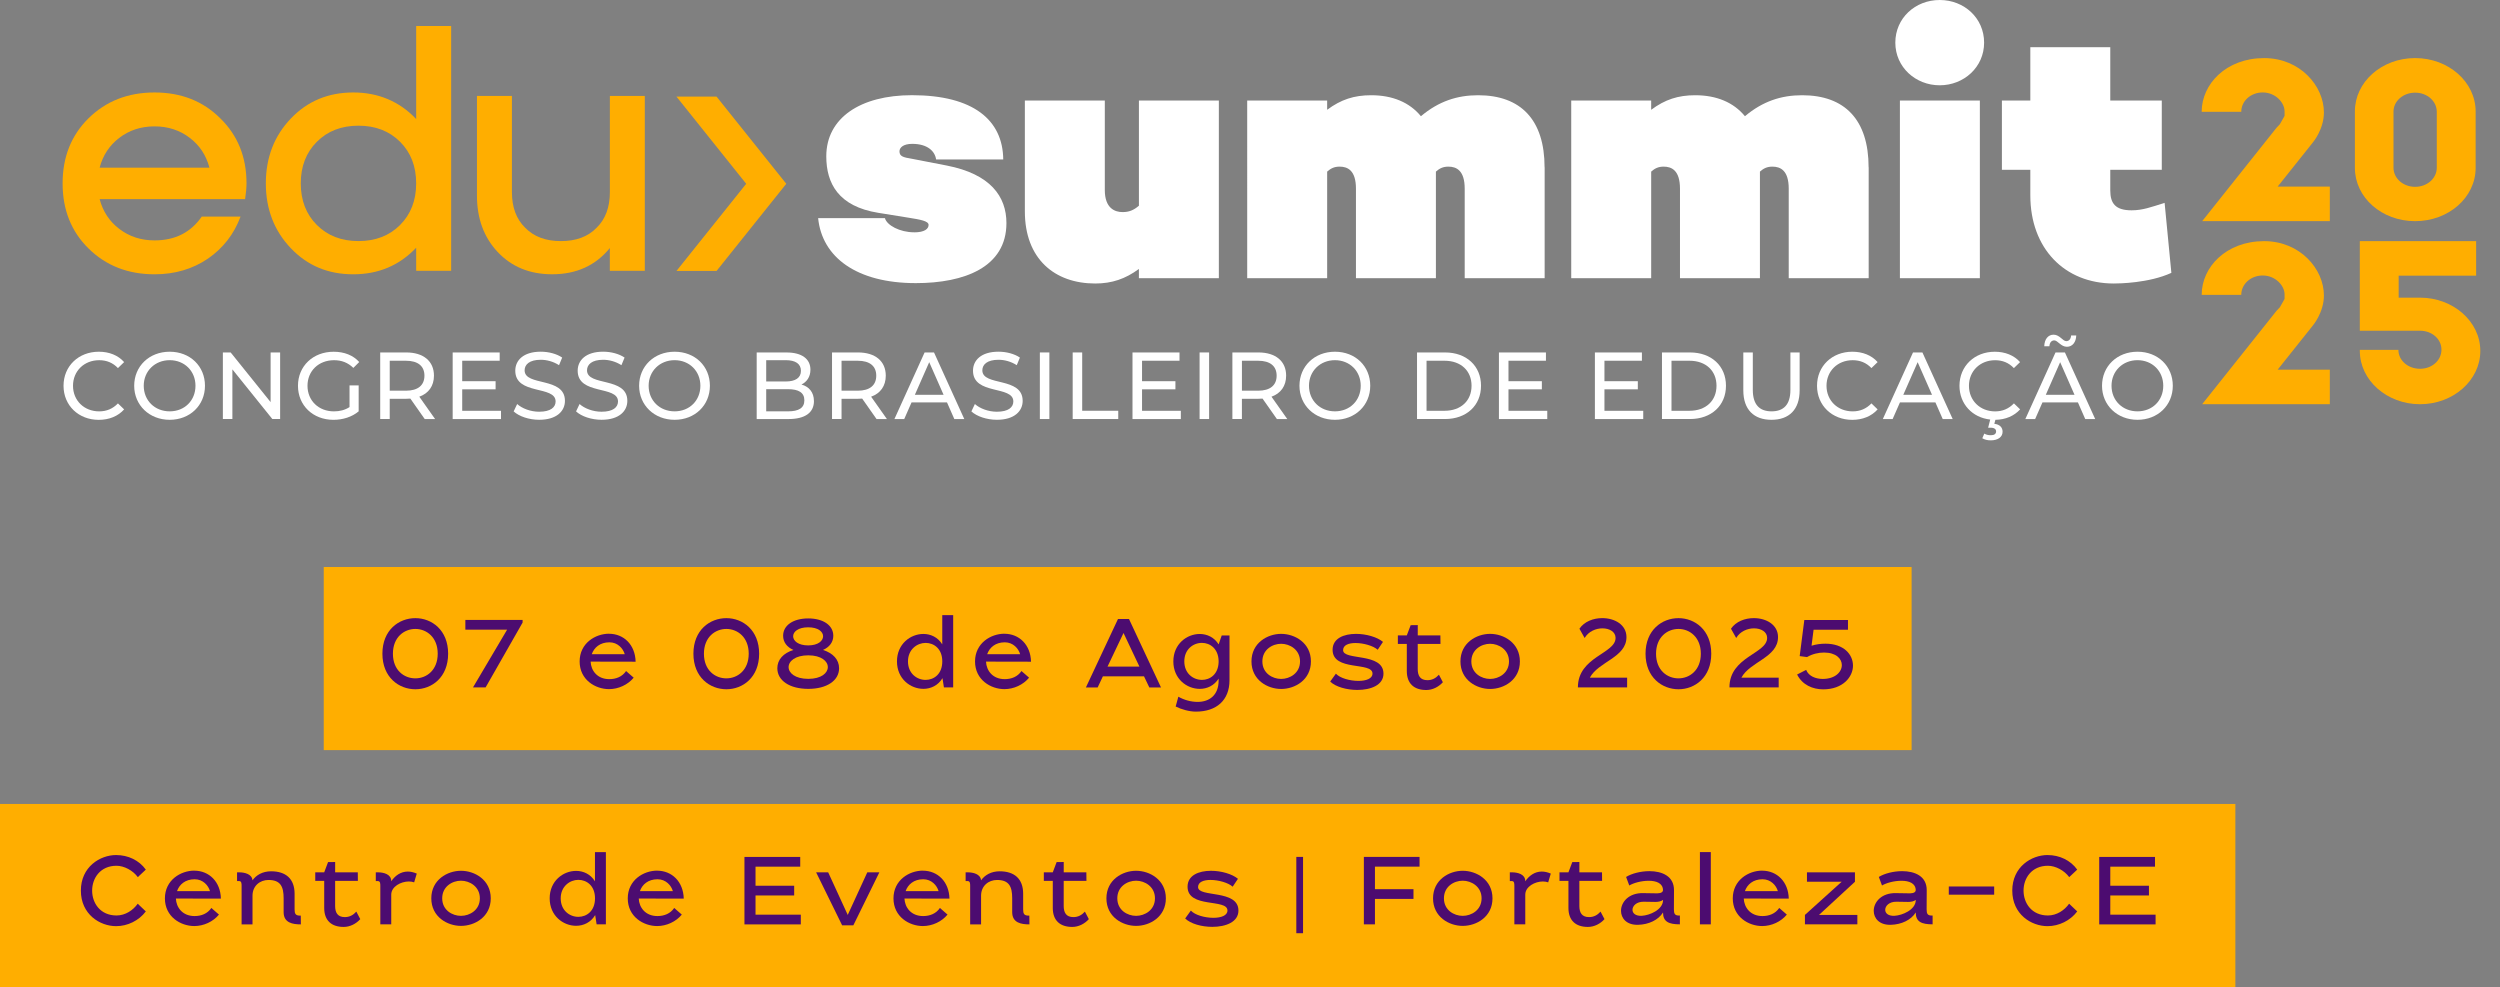 <svg xmlns="http://www.w3.org/2000/svg" id="Camada_2" viewBox="0 0 1058.17 417.79"><rect x="0" y="0" width="1058.17" height="417.79" fill="#808080" stroke="none"/><defs><style>      .cls-1 {        fill: #4c0c70;      }      .cls-2 {        fill: #fff;      }      .cls-3 {        fill: #ffae00;      }    </style></defs><g id="OBJECTS"><g><g><g><g><path class="cls-2" d="M386.88,98.35c4.51,0,6.16-1.5,6.16-3.16s-3.61-2.26-8.27-3.01l-13.08-2.11c-16.7-2.7-21.95-12.33-21.95-23.91,0-16.24,14.44-25.87,36.25-25.87,26.02,0,38.5,10.53,38.65,27.22h-28.42c-.45-3.46-3.61-6.62-10.08-6.62-3.91,0-5.42,1.65-5.42,3.16,0,2.11,1.5,2.55,5.27,3.16l14.74,2.86c18.5,3.61,25.26,13.08,25.26,24.36,0,18.64-17.75,25.41-38.35,25.41-25.11,0-39.7-10.98-41.35-27.52h28.27c.76,3.01,6.32,6.01,12.33,6.01h0Z"></path><path class="cls-2" d="M515.9,42.56v75.19h-33.84v-3.91c-5.71,4.21-11.43,6.16-18.49,6.16-17.14,0-29.78-10.38-29.78-30.53v-46.92h33.84v37.9c0,7.67,4.21,9.32,7.52,9.32,2.7,0,4.66-.76,6.92-2.7v-44.51h33.84Z"></path><path class="cls-2" d="M653.8,70.83v46.92h-33.84v-37.9c0-7.67-3.46-9.32-6.92-9.32-2.26,0-3.76.76-5.27,2.11v45.11h-33.84v-37.9c0-7.67-3.46-9.32-6.92-9.32-2.26,0-3.76.76-5.27,2.11v45.11h-33.84V42.56h33.84v3.91c5.86-4.36,11.43-6.16,18.64-6.16,9.02,0,16.24,3.01,21.05,8.88,7.52-6.32,15.33-8.88,24.21-8.88,18.05,0,28.13,10.38,28.13,30.53h0Z"></path><path class="cls-2" d="M790.95,70.83v46.92h-33.84v-37.9c0-7.67-3.46-9.32-6.92-9.32-2.26,0-3.76.76-5.27,2.11v45.11h-33.84v-37.9c0-7.67-3.46-9.32-6.92-9.32-2.26,0-3.76.76-5.27,2.11v45.11h-33.84V42.56h33.84v3.91c5.86-4.36,11.43-6.16,18.64-6.16,9.02,0,16.24,3.01,21.05,8.88,7.52-6.32,15.33-8.88,24.21-8.88,18.05,0,28.13,10.38,28.13,30.53h0Z"></path><path class="cls-2" d="M802.23,18.05c0-10.38,8.42-18.05,18.79-18.05s18.79,7.67,18.79,18.05-8.57,18.05-18.79,18.05-18.79-7.67-18.79-18.05ZM838.01,42.56v75.19h-33.84V42.56h33.84Z"></path><path class="cls-2" d="M919.07,115.49c-9.47,4.36-22.25,4.51-24.36,4.51-20.9,0-35.34-14.89-35.34-37.3v-10.83h-12.03v-29.33h12.03v-22.56h33.84v22.56h21.8v29.33h-21.8v8.73c0,5.57,2.26,8.42,9.02,8.42,4.66,0,8.27-1.35,13.98-3.16l2.86,29.63h0Z"></path></g><g><g><path class="cls-3" d="M42.17,84.28c1.38,5.23,4.14,9.42,8.29,12.58,4.24,3.26,9.23,4.89,14.95,4.89,8.68,0,15.34-3.35,19.98-10.07h16.43c-2.76,7.4-7.35,13.32-13.76,17.76-6.51,4.44-14.06,6.66-22.64,6.66-11.25,0-20.58-3.65-27.97-10.95-7.31-7.2-10.95-16.38-10.95-27.53s3.65-20.32,10.95-27.53c7.4-7.3,16.73-10.95,27.97-10.95s20.52,3.65,27.82,10.95c7.4,7.21,11.1,16.38,11.1,27.53,0,1.77-.2,4-.59,6.66h-61.57ZM88.65,70.96c-1.39-5.23-4.14-9.42-8.29-12.58-4.24-3.26-9.23-4.89-14.95-4.89s-10.71,1.63-14.95,4.89c-4.14,3.16-6.91,7.35-8.29,12.58h46.48Z"></path><path class="cls-3" d="M190.96,11.01v103.61h-14.8v-9.77c-7.1,7.5-15.98,11.25-26.64,11.25s-19.34-3.65-26.34-10.95c-7.1-7.4-10.66-16.58-10.66-27.53s3.55-20.13,10.66-27.53c7-7.3,15.79-10.95,26.34-10.95s19.53,3.75,26.64,11.25V11.01h14.8ZM151.73,102.04c7.21,0,13.08-2.27,17.61-6.81,4.53-4.53,6.81-10.41,6.81-17.61s-2.27-13.08-6.81-17.61c-4.54-4.53-10.41-6.81-17.61-6.81s-13.08,2.27-17.61,6.81c-4.54,4.54-6.81,10.41-6.81,17.61s2.27,13.08,6.81,17.61c4.53,4.54,10.41,6.81,17.61,6.81Z"></path><path class="cls-3" d="M258.12,40.61h14.8v74h-14.8v-9.62c-6.02,7.4-14.16,11.1-24.42,11.1-9.47,0-17.17-3.16-23.09-9.47-5.82-6.21-8.73-14.16-8.73-23.83v-42.18h14.8v40.71c0,6.42,1.87,11.45,5.63,15.1,3.65,3.75,8.68,5.63,15.1,5.63s11.45-1.87,15.1-5.63c3.75-3.65,5.63-8.68,5.63-15.1v-40.71h0Z"></path></g><path class="cls-3" d="M303.3,40.9l29.51,36.89-29.51,36.89h-16.97l29.51-36.89-29.51-36.89h16.97Z"></path></g><g><path class="cls-2" d="M26.89,163.28c0-8.33,6.37-14.41,14.94-14.41,4.35,0,8.14,1.49,10.71,4.39l-2.62,2.54c-2.18-2.29-4.83-3.34-7.94-3.34-6.37,0-11.08,4.59-11.08,10.83s4.71,10.83,11.08,10.83c3.1,0,5.76-1.09,7.94-3.38l2.62,2.54c-2.58,2.9-6.37,4.43-10.75,4.43-8.53,0-14.9-6.08-14.9-14.41h0Z"></path><path class="cls-2" d="M56.8,163.28c0-8.26,6.37-14.41,15.02-14.41s14.94,6.12,14.94,14.41-6.37,14.41-14.94,14.41-15.02-6.16-15.02-14.41ZM82.74,163.28c0-6.24-4.67-10.83-10.91-10.83s-10.99,4.59-10.99,10.83,4.67,10.83,10.99,10.83,10.91-4.59,10.91-10.83Z"></path><path class="cls-2" d="M118.57,149.18v28.18h-3.3l-16.91-21.02v21.02h-4.03v-28.18h3.3l16.91,21.02v-21.02h4.03Z"></path><path class="cls-2" d="M147.95,163.12h3.86v10.99c-2.82,2.38-6.73,3.59-10.67,3.59-8.66,0-15.02-6.08-15.02-14.41s6.37-14.41,15.1-14.41c4.47,0,8.26,1.49,10.83,4.35l-2.49,2.49c-2.33-2.26-5-3.26-8.17-3.26-6.53,0-11.24,4.55-11.24,10.83s4.71,10.83,11.19,10.83c2.38,0,4.59-.52,6.6-1.81v-9.2Z"></path><path class="cls-2" d="M179.77,177.37l-6.08-8.66c-.56.04-1.17.08-1.77.08h-6.96v8.57h-4.03v-28.18h10.99c7.33,0,11.76,3.7,11.76,9.83,0,4.35-2.25,7.49-6.2,8.9l6.68,9.46h-4.39ZM179.65,159.01c0-4.02-2.7-6.32-7.85-6.32h-6.84v12.68h6.84c5.16,0,7.85-2.33,7.85-6.37h0Z"></path><path class="cls-2" d="M212.06,173.87v3.5h-20.46v-28.18h19.9v3.5h-15.86v8.66h14.13v3.43h-14.13v9.1h16.43Z"></path><path class="cls-2" d="M217.41,174.15l1.49-3.14c2.09,1.89,5.68,3.26,9.31,3.26,4.87,0,6.96-1.89,6.96-4.35,0-6.89-17.07-2.54-17.07-13.01,0-4.35,3.38-8.05,10.79-8.05,3.3,0,6.73.89,9.06,2.49l-1.33,3.22c-2.45-1.57-5.23-2.29-7.73-2.29-4.8,0-6.84,2.02-6.84,4.47,0,6.89,17.07,2.58,17.07,12.92,0,4.31-3.46,8.01-10.91,8.01-4.31,0-8.53-1.45-10.79-3.54h0Z"></path><path class="cls-2" d="M243.82,174.15l1.49-3.14c2.09,1.89,5.68,3.26,9.31,3.26,4.87,0,6.96-1.89,6.96-4.35,0-6.89-17.07-2.54-17.07-13.01,0-4.35,3.38-8.05,10.79-8.05,3.3,0,6.73.89,9.06,2.49l-1.33,3.22c-2.45-1.57-5.23-2.29-7.73-2.29-4.8,0-6.84,2.02-6.84,4.47,0,6.89,17.07,2.58,17.07,12.92,0,4.31-3.46,8.01-10.91,8.01-4.31,0-8.53-1.45-10.79-3.54h0Z"></path><path class="cls-2" d="M270.52,163.28c0-8.26,6.37-14.41,15.02-14.41s14.94,6.12,14.94,14.41-6.37,14.41-14.94,14.41-15.02-6.16-15.02-14.41ZM296.45,163.28c0-6.24-4.67-10.83-10.91-10.83s-10.99,4.59-10.99,10.83,4.67,10.83,10.99,10.83,10.91-4.59,10.91-10.83Z"></path><path class="cls-2" d="M344.52,169.76c0,4.83-3.66,7.61-10.79,7.61h-13.45v-28.18h12.65c6.48,0,10.1,2.74,10.1,7.29,0,3.06-1.57,5.19-3.79,6.28,3.18.89,5.27,3.26,5.27,7h0ZM324.31,152.45v9.02h8.26c4.11,0,6.44-1.53,6.44-4.51s-2.33-4.51-6.44-4.51h-8.26ZM340.46,169.44c0-3.26-2.42-4.71-6.89-4.71h-9.26v9.38h9.26c4.47,0,6.89-1.41,6.89-4.67Z"></path><path class="cls-2" d="M371.01,177.37l-6.08-8.66c-.56.04-1.17.08-1.77.08h-6.96v8.57h-4.03v-28.18h10.99c7.33,0,11.76,3.7,11.76,9.83,0,4.35-2.25,7.49-6.2,8.9l6.68,9.46h-4.39ZM370.89,159.01c0-4.02-2.7-6.32-7.85-6.32h-6.84v12.68h6.84c5.16,0,7.85-2.33,7.85-6.37h0Z"></path><path class="cls-2" d="M400.81,170.32h-14.98l-3.1,7.05h-4.15l12.77-28.18h3.99l12.81,28.18h-4.22l-3.1-7.05h0ZM399.39,167.11l-6.08-13.81-6.08,13.81h12.16,0Z"></path><path class="cls-2" d="M411.15,174.15l1.49-3.14c2.09,1.89,5.68,3.26,9.31,3.26,4.87,0,6.96-1.89,6.96-4.35,0-6.89-17.07-2.54-17.07-13.01,0-4.35,3.38-8.05,10.79-8.05,3.3,0,6.73.89,9.06,2.49l-1.33,3.22c-2.45-1.57-5.23-2.29-7.73-2.29-4.8,0-6.84,2.02-6.84,4.47,0,6.89,17.07,2.58,17.07,12.92,0,4.31-3.46,8.01-10.91,8.01-4.31,0-8.53-1.45-10.79-3.54h0Z"></path><path class="cls-2" d="M440.14,149.18h4.03v28.18h-4.03v-28.18Z"></path><path class="cls-2" d="M454.03,149.18h4.03v24.68h15.26v3.5h-19.29v-28.18h0Z"></path><path class="cls-2" d="M499.81,173.87v3.5h-20.46v-28.18h19.9v3.5h-15.86v8.66h14.13v3.43h-14.13v9.1h16.43Z"></path><path class="cls-2" d="M507.75,149.18h4.03v28.18h-4.03v-28.18Z"></path><path class="cls-2" d="M540.47,177.37l-6.08-8.66c-.56.04-1.17.08-1.77.08h-6.96v8.57h-4.03v-28.18h10.99c7.33,0,11.76,3.7,11.76,9.83,0,4.35-2.25,7.49-6.2,8.9l6.68,9.46h-4.39ZM540.36,159.01c0-4.02-2.7-6.32-7.85-6.32h-6.84v12.68h6.84c5.16,0,7.85-2.33,7.85-6.37h0Z"></path><path class="cls-2" d="M550.02,163.28c0-8.26,6.37-14.41,15.02-14.41s14.94,6.12,14.94,14.41-6.37,14.41-14.94,14.41-15.02-6.16-15.02-14.41ZM575.95,163.28c0-6.24-4.67-10.83-10.91-10.83s-10.99,4.59-10.99,10.83,4.67,10.83,10.99,10.83,10.91-4.59,10.91-10.83Z"></path><path class="cls-2" d="M599.78,149.18h11.87c9.06,0,15.22,5.72,15.22,14.09s-6.16,14.09-15.22,14.09h-11.87v-28.18ZM611.42,173.87c6.96,0,11.44-4.27,11.44-10.59s-4.47-10.59-11.44-10.59h-7.61v21.18h7.61Z"></path><path class="cls-2" d="M654.91,173.87v3.5h-20.46v-28.18h19.9v3.5h-15.86v8.66h14.13v3.43h-14.13v9.1h16.43Z"></path><path class="cls-2" d="M695.53,173.87v3.5h-20.46v-28.18h19.9v3.5h-15.86v8.66h14.13v3.43h-14.13v9.1h16.43Z"></path><path class="cls-2" d="M703.46,149.18h11.87c9.06,0,15.22,5.72,15.22,14.09s-6.16,14.09-15.22,14.09h-11.87v-28.18ZM715.1,173.87c6.96,0,11.44-4.27,11.44-10.59s-4.47-10.59-11.44-10.59h-7.61v21.18h7.61Z"></path><path class="cls-2" d="M737.89,165.21v-16.02h4.02v15.86c0,6.24,2.86,9.06,7.94,9.06s7.97-2.82,7.97-9.06v-15.86h3.91v16.02c0,8.17-4.47,12.48-11.92,12.48s-11.92-4.31-11.92-12.48Z"></path><path class="cls-2" d="M769.09,163.28c0-8.33,6.37-14.41,14.94-14.41,4.35,0,8.14,1.49,10.71,4.39l-2.62,2.54c-2.18-2.29-4.83-3.34-7.94-3.34-6.37,0-11.08,4.59-11.08,10.83s4.71,10.83,11.08,10.83c3.1,0,5.76-1.09,7.94-3.38l2.62,2.54c-2.58,2.9-6.37,4.43-10.75,4.43-8.53,0-14.9-6.08-14.9-14.41h0Z"></path><path class="cls-2" d="M819.17,170.32h-14.98l-3.1,7.05h-4.15l12.77-28.18h3.99l12.81,28.18h-4.22l-3.1-7.05h0ZM817.76,167.11l-6.08-13.81-6.08,13.81h12.16Z"></path><path class="cls-2" d="M852.43,170.73l2.62,2.54c-2.54,2.82-6.2,4.35-10.47,4.43l-.45,1.69c2.33.24,3.5,1.57,3.5,3.34,0,2.25-1.97,3.66-5,3.66-1.41,0-2.58-.29-3.59-.89l.85-1.97c.85.49,1.73.69,2.74.69,1.53,0,2.25-.6,2.25-1.61,0-.92-.69-1.57-2.29-1.57h-1.08l.88-3.46c-7.57-.81-13.01-6.6-13.01-14.29,0-8.33,6.37-14.41,14.94-14.41,4.35,0,8.14,1.49,10.71,4.39l-2.62,2.54c-2.18-2.29-4.83-3.34-7.94-3.34-6.37,0-11.08,4.59-11.08,10.83s4.71,10.83,11.08,10.83c3.1,0,5.76-1.09,7.94-3.38h.02Z"></path><path class="cls-2" d="M879.49,170.32h-14.98l-3.1,7.05h-4.15l12.77-28.18h3.99l12.81,28.18h-4.22l-3.1-7.05h0ZM867.45,146.57h-2.18c.08-2.98,1.61-4.91,3.95-4.91,2.58,0,3.86,2.74,5.36,2.74,1.17,0,1.97-.92,2.05-2.42h2.18c-.08,2.86-1.61,4.8-3.95,4.8-2.58,0-3.86-2.7-5.36-2.7-1.17,0-1.97.92-2.06,2.49h0ZM878.08,167.11l-6.08-13.81-6.08,13.81h12.16Z"></path><path class="cls-2" d="M889.72,163.28c0-8.26,6.37-14.41,15.02-14.41s14.94,6.12,14.94,14.41-6.37,14.41-14.94,14.41-15.02-6.16-15.02-14.41ZM915.64,163.28c0-6.24-4.67-10.83-10.91-10.83s-10.99,4.59-10.99,10.83,4.67,10.83,10.99,10.83,10.91-4.59,10.91-10.83Z"></path></g></g><g><path class="cls-3" d="M963.54,54.13l1.46-1.56,1.98-3.5v-2.02c0-3.5-3.75-7.92-9.26-7.92-5,0-9.06,3.59-9.06,8.19h-16.76c0-11.78,10.41-22.73,26.44-22.73,15.2,0,25.3,11.78,25.3,23.01,0,7.18-4.68,12.7-4.68,12.7l-14.89,18.68h22.07v14.63h-54.03l31.44-39.49Z"></path><path class="cls-3" d="M996.75,71.06v-23.93c0-12.43,11.35-22.55,25.5-22.55s25.61,10.12,25.61,22.64v23.84c0,12.52-11.45,22.55-25.61,22.55s-25.5-10.03-25.5-22.55ZM1031.41,70.97v-23.65c0-4.51-4.06-8.1-9.16-8.1s-9.16,3.59-9.16,8.01v23.75c0,4.51,4.06,8.1,9.16,8.1s9.16-3.59,9.16-8.1Z"></path><path class="cls-3" d="M963.54,131.61l1.46-1.56,1.98-3.5v-2.02c0-3.5-3.75-7.92-9.26-7.92-5,0-9.06,3.59-9.06,8.19h-16.76c0-11.78,10.41-22.73,26.44-22.73,15.2,0,25.3,11.78,25.3,23.01,0,7.18-4.68,12.7-4.68,12.7l-14.89,18.68h22.07v14.63h-54.03l31.44-39.49Z"></path><path class="cls-3" d="M998.83,148.54v-.46h16.34c0,4.51,4.06,8.01,9.16,8.01s9.06-3.59,9.06-8.1-4.06-8.01-9.06-8.01h-25.5v-37.92h49.24v14.63h-32.79v9.3h9.06c14.05,0,25.5,10.12,25.5,22.55s-11.45,22.55-25.5,22.55-25.5-10.12-25.5-22.55Z"></path></g></g><g><rect class="cls-3" x="137.03" y="240" width="672.09" height="77.5"></rect><g><path class="cls-1" d="M175.81,261.64c6.93,0,13.87,5.02,13.87,15.05s-6.93,15.05-13.87,15.05-13.95-5.02-13.95-15.05,6.97-15.05,13.95-15.05ZM175.81,287.13c4.73,0,9.46-3.47,9.46-10.44s-4.73-10.48-9.46-10.48-9.5,3.47-9.5,10.48,4.73,10.44,9.5,10.44Z"></path><path class="cls-1" d="M214.63,266.53h-17.66v-4.12h24.23v1.1l-15.66,27.45h-5.34l14.44-24.43Z"></path><path class="cls-1" d="M257.78,268.25c6.24,0,11.09,4.65,11.26,11.83l-19.05-.04c.16,3.79,2.81,7.42,7.91,7.42,2.85,0,5.47-1.02,7.1-3.43l3.22,2.81c-2.49,3.02-6.49,4.85-10.44,4.85-5.75,0-12.44-3.92-12.44-11.71s6.73-11.75,12.44-11.75ZM264.43,276.89c-.69-2.41-2.98-5.02-6.49-5.02-4,0-6.48,2.24-7.46,5.02h13.95Z"></path><path class="cls-1" d="M307.45,261.64c6.93,0,13.87,5.02,13.87,15.05s-6.93,15.05-13.87,15.05-13.95-5.02-13.95-15.05,6.97-15.05,13.95-15.05ZM307.45,287.13c4.73,0,9.46-3.47,9.46-10.44s-4.73-10.48-9.46-10.48-9.5,3.47-9.5,10.48,4.73,10.44,9.5,10.44Z"></path><path class="cls-1" d="M342.11,261.76c6.36,0,10.6,2.94,10.6,7.34,0,2.69-1.63,4.81-4.36,6,4.24,1.35,6.81,4.08,6.81,7.75,0,5.22-5.18,8.73-13.05,8.73s-13.09-3.51-13.09-8.73c0-3.67,2.57-6.4,6.81-7.75-2.73-1.18-4.36-3.3-4.36-6,0-4.4,4.24-7.34,10.65-7.34ZM350.39,282.36c0-2.49-2.77-4.98-8.28-4.98s-8.32,2.49-8.32,4.98,2.77,4.98,8.32,4.98,8.28-2.49,8.28-4.98ZM348.39,269.31c0-1.92-2.08-3.79-6.32-3.79s-6.36,1.88-6.36,3.79,2.12,3.87,6.36,3.87,6.32-1.96,6.32-3.87Z"></path><path class="cls-1" d="M403.45,260.37v30.59h-3.92l-.61-3.92c-1.84,3.1-4.94,4.53-8.08,4.53-5.47,0-11.18-4.24-11.18-11.62s5.71-11.62,11.18-11.62c3.1,0,6.12,1.39,7.99,4.41v-12.36h4.61ZM391.78,287.78c3.55,0,7.06-2.49,7.06-7.83s-3.51-7.83-7.06-7.83-7.46,2.73-7.46,7.83,3.75,7.83,7.46,7.83Z"></path><path class="cls-1" d="M425.14,268.25c6.24,0,11.09,4.65,11.26,11.83l-19.05-.04c.16,3.79,2.81,7.42,7.91,7.42,2.85,0,5.47-1.02,7.1-3.43l3.22,2.81c-2.49,3.02-6.49,4.85-10.44,4.85-5.75,0-12.44-3.92-12.44-11.71s6.73-11.75,12.44-11.75ZM431.79,276.89c-.69-2.41-2.98-5.02-6.49-5.02-4,0-6.48,2.24-7.46,5.02h13.95Z"></path><path class="cls-1" d="M473.22,262.01h4.65l13.54,28.96h-4.94l-2.24-4.69h-17.42l-2.2,4.69h-4.98l13.58-28.96ZM482.28,282.15l-6.73-14.23-6.77,14.23h13.5Z"></path><path class="cls-1" d="M520.41,268.94v18.97c0,8.57-5.59,13.3-14.23,13.3-2.77,0-6.12-.94-8.56-2.16l1.14-4.16c2.41,1.39,5.38,2.2,8.16,2.2,4.89,0,8.89-2.77,8.89-9.05v-.82c-1.88,2.98-4.89,4.36-7.99,4.36-5.47,0-11.18-4.24-11.18-11.62s5.71-11.62,11.18-11.62c3.1,0,6.16,1.43,7.99,4.41l1.31-3.79h3.3ZM508.74,287.78c3.47,0,6.93-2.41,7.06-7.55v-.57c-.16-5.1-3.59-7.55-7.06-7.55-3.71,0-7.46,2.73-7.46,7.83s3.75,7.83,7.46,7.83Z"></path><path class="cls-1" d="M542.27,291.62c-5.79,0-12.56-3.83-12.56-11.66s6.77-11.67,12.56-11.67,12.6,3.83,12.6,11.67-6.77,11.66-12.6,11.66ZM542.27,272.49c-3.67,0-7.95,2.45-7.95,7.46s4.28,7.42,7.95,7.42,7.99-2.45,7.99-7.42-4.32-7.46-7.99-7.46Z"></path><path class="cls-1" d="M583.13,275.02c-1.84-1.67-6-2.85-9.38-2.85-2.9,0-5.26.86-5.26,3.02,0,4.53,17.09.86,17.09,9.95,0,4.85-5.38,6.89-11.05,6.89-4.53,0-9.22-1.31-11.5-3.55l2.41-3.34c1.75,1.92,5.96,3.06,9.54,3.06,3.22,0,5.95-.94,5.95-3.1,0-5.14-16.89-.78-16.89-10.07,0-4.81,4.73-6.73,9.91-6.73,4.36,0,8.97,1.35,11.42,3.39l-2.24,3.34Z"></path><path class="cls-1" d="M600.09,264.58v4.36h9.58l.04,3.63h-9.63v10.6c0,2.81,1.02,4.73,4.12,4.73,2,0,3.59-.9,4.85-2.32l1.67,3.18c-1.75,1.96-4.32,3.3-7.02,3.3-5.18,0-8.24-2.73-8.24-8.03v-11.46h-3.79v-3.63h3.79l1.63-4.32,2.98-.04Z"></path><path class="cls-1" d="M630.72,291.62c-5.79,0-12.56-3.83-12.56-11.66s6.77-11.67,12.56-11.67,12.6,3.83,12.6,11.67-6.77,11.66-12.6,11.66ZM630.72,272.49c-3.67,0-7.95,2.45-7.95,7.46s4.28,7.42,7.95,7.42,7.99-2.45,7.99-7.42-4.32-7.46-7.99-7.46Z"></path><path class="cls-1" d="M678.27,265.96c-2.77,0-5.87,1.26-7.55,4.08l-2.2-3.92c2.08-3.06,5.91-4.49,9.67-4.49,5.22,0,10.24,2.77,10.24,8.04,0,8.65-11.91,10.36-15.5,17.17h15.78v4.12h-20.84c0-13.05,15.95-14.23,15.95-20.96,0-2.57-2.57-4.04-5.55-4.04Z"></path><path class="cls-1" d="M710.45,261.64c6.93,0,13.87,5.02,13.87,15.05s-6.93,15.05-13.87,15.05-13.95-5.02-13.95-15.05,6.97-15.05,13.95-15.05ZM710.45,287.13c4.73,0,9.46-3.47,9.46-10.44s-4.73-10.48-9.46-10.48-9.5,3.47-9.5,10.48,4.73,10.44,9.5,10.44Z"></path><path class="cls-1" d="M742.42,265.96c-2.77,0-5.87,1.26-7.55,4.08l-2.2-3.92c2.08-3.06,5.91-4.49,9.67-4.49,5.22,0,10.24,2.77,10.24,8.04,0,8.65-11.91,10.36-15.5,17.17h15.78v4.12h-20.84c0-13.05,15.95-14.23,15.95-20.96,0-2.57-2.57-4.04-5.55-4.04Z"></path><path class="cls-1" d="M761.75,277.71l1.96-15.29h18.48v4.12h-14.56l-.86,6.77c1.96-.61,3.92-.86,5.87-.86,7.79,0,11.67,4.57,11.67,9.3s-4.24,10.03-12.6,10.03c-4.45,0-8.85-1.88-11.05-6.28l3.83-1.96c1.06,2.69,4.08,3.83,7.02,3.83,5.3,0,8.08-2.98,8.08-5.87,0-2.69-2.45-5.3-7.55-5.3-2.28,0-4.89.57-7.18,1.92l-3.1-.41Z"></path></g></g><g><rect class="cls-3" y="340.29" width="946.16" height="77.5"></rect><g><path class="cls-1" d="M49.2,361.92c5.02,0,9.67,2.2,12.52,6.16l-3.39,3.18c-2.04-2.81-5.79-4.81-9.01-4.81-6.89,0-10.32,5.26-10.32,10.52s3.43,10.52,10.32,10.52c3.71,0,7.02-2.2,8.97-4.98l3.43,3.26c-2.94,3.92-7.75,6.24-12.56,6.24-6.89,0-14.93-5.02-14.93-15.05s8.08-15.05,14.97-15.05Z"></path><path class="cls-1" d="M82.24,368.53c6.24,0,11.09,4.65,11.26,11.83l-19.05-.04c.16,3.79,2.81,7.42,7.91,7.42,2.85,0,5.47-1.02,7.1-3.43l3.22,2.81c-2.49,3.02-6.49,4.85-10.44,4.85-5.75,0-12.44-3.92-12.44-11.71s6.73-11.75,12.44-11.75ZM88.88,377.18c-.69-2.41-2.98-5.02-6.49-5.02-4,0-6.48,2.24-7.46,5.02h13.95Z"></path><path class="cls-1" d="M102.26,391.25v-16.27c0-.86,0-2.04-.98-2.04h-.94v-3.71h.94c2.16,0,5.38.69,5.59,3.39,1.59-2.24,4.28-3.83,7.87-3.83,6.2,0,9.95,3.14,9.95,9.5v6.65c0,1.84.41,2.61,2.33,2.61h.29l.04,3.71c-3.43,0-7.3-.61-7.3-5.18v-5.91c0-4.89-1.31-7.71-6.4-7.71-3.67,0-6.77,2.53-6.77,6.65v12.15h-4.61Z"></path><path class="cls-1" d="M141.86,364.86v4.36h9.58l.04,3.63h-9.63v10.6c0,2.81,1.02,4.73,4.12,4.73,2,0,3.59-.9,4.85-2.32l1.67,3.18c-1.75,1.96-4.32,3.3-7.02,3.3-5.18,0-8.24-2.73-8.24-8.03v-11.46h-3.79v-3.63h3.79l1.63-4.32,2.98-.04Z"></path><path class="cls-1" d="M160.98,391.25v-16.27c0-.86,0-2.04-.98-2.04h-.94v-3.71h.94c2.24,0,5.59.73,5.59,3.67v.12c1.63-2.37,4-4.12,7.02-4.12,1.18,0,2.45.29,3.79.86l-1.1,3.71c-.65-.24-1.43-.37-2.24-.37-3.39,0-7.46,2.16-7.46,5.59v12.56h-4.61Z"></path><path class="cls-1" d="M195.12,391.9c-5.79,0-12.56-3.83-12.56-11.66s6.77-11.67,12.56-11.67,12.6,3.83,12.6,11.67-6.77,11.66-12.6,11.66ZM195.12,372.77c-3.67,0-7.95,2.45-7.95,7.46s4.28,7.42,7.95,7.42,7.99-2.45,7.99-7.42-4.32-7.46-7.99-7.46Z"></path><path class="cls-1" d="M256.45,360.66v30.59h-3.92l-.61-3.92c-1.84,3.1-4.94,4.53-8.08,4.53-5.47,0-11.18-4.24-11.18-11.62s5.71-11.62,11.18-11.62c3.1,0,6.12,1.39,7.99,4.41v-12.36h4.61ZM244.79,388.07c3.55,0,7.06-2.49,7.06-7.83s-3.51-7.83-7.06-7.83-7.46,2.73-7.46,7.83,3.75,7.83,7.46,7.83Z"></path><path class="cls-1" d="M278.15,368.53c6.24,0,11.09,4.65,11.26,11.83l-19.05-.04c.16,3.79,2.81,7.42,7.91,7.42,2.85,0,5.47-1.02,7.1-3.43l3.22,2.81c-2.49,3.02-6.49,4.85-10.44,4.85-5.75,0-12.44-3.92-12.44-11.71s6.73-11.75,12.44-11.75ZM284.8,377.18c-.69-2.41-2.98-5.02-6.49-5.02-4,0-6.48,2.24-7.46,5.02h13.95Z"></path><path class="cls-1" d="M315.09,362.7h23.62v4.12h-18.92v8.08h16.36v4.12h-16.36v8.12h19.17v4.12h-23.86v-28.55Z"></path><path class="cls-1" d="M356.45,391.66l-11.01-22.43h5.1l8.28,18.03,8.28-18.03h5.1l-11.01,22.43h-4.73Z"></path><path class="cls-1" d="M390.62,368.53c6.24,0,11.09,4.65,11.26,11.83l-19.05-.04c.16,3.79,2.81,7.42,7.91,7.42,2.85,0,5.47-1.02,7.1-3.43l3.22,2.81c-2.49,3.02-6.49,4.85-10.44,4.85-5.75,0-12.44-3.92-12.44-11.71s6.73-11.75,12.44-11.75ZM397.27,377.18c-.69-2.41-2.98-5.02-6.49-5.02-4,0-6.48,2.24-7.46,5.02h13.95Z"></path><path class="cls-1" d="M410.64,391.25v-16.27c0-.86,0-2.04-.98-2.04h-.94v-3.71h.94c2.16,0,5.38.69,5.59,3.39,1.59-2.24,4.28-3.83,7.87-3.83,6.2,0,9.95,3.14,9.95,9.5v6.65c0,1.84.41,2.61,2.33,2.61h.29l.04,3.71c-3.43,0-7.3-.61-7.3-5.18v-5.91c0-4.89-1.31-7.71-6.4-7.71-3.67,0-6.77,2.53-6.77,6.65v12.15h-4.61Z"></path><path class="cls-1" d="M450.24,364.86v4.36h9.58l.04,3.63h-9.63v10.6c0,2.81,1.02,4.73,4.12,4.73,2,0,3.59-.9,4.85-2.32l1.67,3.18c-1.75,1.96-4.32,3.3-7.02,3.3-5.18,0-8.24-2.73-8.24-8.03v-11.46h-3.79v-3.63h3.79l1.63-4.32,2.98-.04Z"></path><path class="cls-1" d="M480.87,391.9c-5.79,0-12.56-3.83-12.56-11.66s6.77-11.67,12.56-11.67,12.6,3.83,12.6,11.67-6.77,11.66-12.6,11.66ZM480.87,372.77c-3.67,0-7.95,2.45-7.95,7.46s4.28,7.42,7.95,7.42,7.99-2.45,7.99-7.42-4.32-7.46-7.99-7.46Z"></path><path class="cls-1" d="M521.74,375.3c-1.84-1.67-6-2.85-9.38-2.85-2.9,0-5.26.86-5.26,3.02,0,4.53,17.09.86,17.09,9.95,0,4.85-5.38,6.89-11.05,6.89-4.53,0-9.22-1.31-11.5-3.55l2.41-3.34c1.75,1.92,5.96,3.06,9.54,3.06,3.22,0,5.95-.94,5.95-3.1,0-5.14-16.89-.78-16.89-10.07,0-4.81,4.73-6.73,9.91-6.73,4.36,0,8.97,1.35,11.42,3.39l-2.24,3.34Z"></path><path class="cls-1" d="M548.69,362.7h2.85v32.3h-2.85v-32.3Z"></path><path class="cls-1" d="M577.28,362.7h23.57v4.12h-18.88v9.54h16.31v4.12h-16.31v10.77h-4.69v-28.55Z"></path><path class="cls-1" d="M619.12,391.9c-5.79,0-12.56-3.83-12.56-11.66s6.77-11.67,12.56-11.67,12.6,3.83,12.6,11.67-6.77,11.66-12.6,11.66ZM619.12,372.77c-3.67,0-7.95,2.45-7.95,7.46s4.28,7.42,7.95,7.42,7.99-2.45,7.99-7.42-4.32-7.46-7.99-7.46Z"></path><path class="cls-1" d="M640.98,391.25v-16.27c0-.86,0-2.04-.98-2.04h-.94v-3.71h.94c2.24,0,5.59.73,5.59,3.67v.12c1.63-2.37,4-4.12,7.02-4.12,1.18,0,2.45.29,3.79.86l-1.1,3.71c-.65-.24-1.43-.37-2.24-.37-3.39,0-7.46,2.16-7.46,5.59v12.56h-4.61Z"></path><path class="cls-1" d="M668.5,364.86v4.36h9.58l.04,3.63h-9.63v10.6c0,2.81,1.02,4.73,4.12,4.73,2,0,3.59-.9,4.85-2.32l1.67,3.18c-1.75,1.96-4.32,3.3-7.02,3.3-5.18,0-8.24-2.73-8.24-8.03v-11.46h-3.79v-3.63h3.79l1.63-4.32,2.98-.04Z"></path><path class="cls-1" d="M688.28,371.18c2.32-1.43,6.12-2.45,9.87-2.45,5.34,0,10.44,2.12,10.4,8.08l-.04,7.83v.24c0,1.84.33,2.65,2.24,2.65h.29v3.71c-4.65,0-7.14-1.06-7.14-5.02-1.96,3.18-6.04,5.1-10.52,5.22-4.89.16-7.26-2.77-7.26-5.91,0-3.67,3.26-7.67,9.46-7.5l5.02.08c1.14.04,3.18.08,3.3-1.31-.04-2.98-2.85-4-6.04-4s-6.49.94-8.24,2l-1.35-3.63ZM700.48,381.75l-4.77-.08c-3.06-.04-4.73,1.79-4.73,3.43,0,1.39,1.22,2.65,3.92,2.53,3.39-.2,8.85-2.53,9.01-6.49v-.24c-.86.65-2,.86-3.43.86Z"></path><path class="cls-1" d="M719.52,360.66h4.61v30.59h-4.61v-30.59Z"></path><path class="cls-1" d="M745.87,368.53c6.24,0,11.09,4.65,11.26,11.83l-19.05-.04c.16,3.79,2.81,7.42,7.91,7.42,2.85,0,5.47-1.02,7.1-3.43l3.22,2.81c-2.49,3.02-6.49,4.85-10.44,4.85-5.75,0-12.44-3.92-12.44-11.71s6.73-11.75,12.44-11.75ZM752.51,377.18c-.69-2.41-2.98-5.02-6.49-5.02-4,0-6.48,2.24-7.46,5.02h13.95Z"></path><path class="cls-1" d="M769.93,387.25h16.23v4h-22.19v-4l15.54-14.03h-14.68v-4h20.31v4l-15.21,14.03Z"></path><path class="cls-1" d="M795.25,371.18c2.32-1.43,6.12-2.45,9.87-2.45,5.34,0,10.44,2.12,10.4,8.08l-.04,7.83v.24c0,1.84.33,2.65,2.24,2.65h.29v3.71c-4.65,0-7.14-1.06-7.14-5.02-1.96,3.18-6.04,5.1-10.52,5.22-4.89.16-7.26-2.77-7.26-5.91,0-3.67,3.26-7.67,9.46-7.5l5.02.08c1.14.04,3.18.08,3.3-1.31-.04-2.98-2.85-4-6.04-4s-6.49.94-8.24,2l-1.35-3.63ZM807.45,381.75l-4.77-.08c-3.06-.04-4.73,1.79-4.73,3.43,0,1.39,1.22,2.65,3.92,2.53,3.39-.2,8.85-2.53,9.01-6.49v-.24c-.86.65-2,.86-3.43.86Z"></path><path class="cls-1" d="M824.86,375.22h19.21v3.47h-19.21v-3.47Z"></path><path class="cls-1" d="M866.7,361.92c5.02,0,9.67,2.2,12.52,6.16l-3.39,3.18c-2.04-2.81-5.79-4.81-9.01-4.81-6.89,0-10.32,5.26-10.32,10.52s3.43,10.52,10.32,10.52c3.71,0,7.02-2.2,8.97-4.98l3.43,3.26c-2.94,3.92-7.75,6.24-12.56,6.24-6.89,0-14.93-5.02-14.93-15.05s8.08-15.05,14.97-15.05Z"></path><path class="cls-1" d="M888.52,362.7h23.62v4.12h-18.92v8.08h16.36v4.12h-16.36v8.12h19.17v4.12h-23.86v-28.55Z"></path></g></g></g></g></svg>